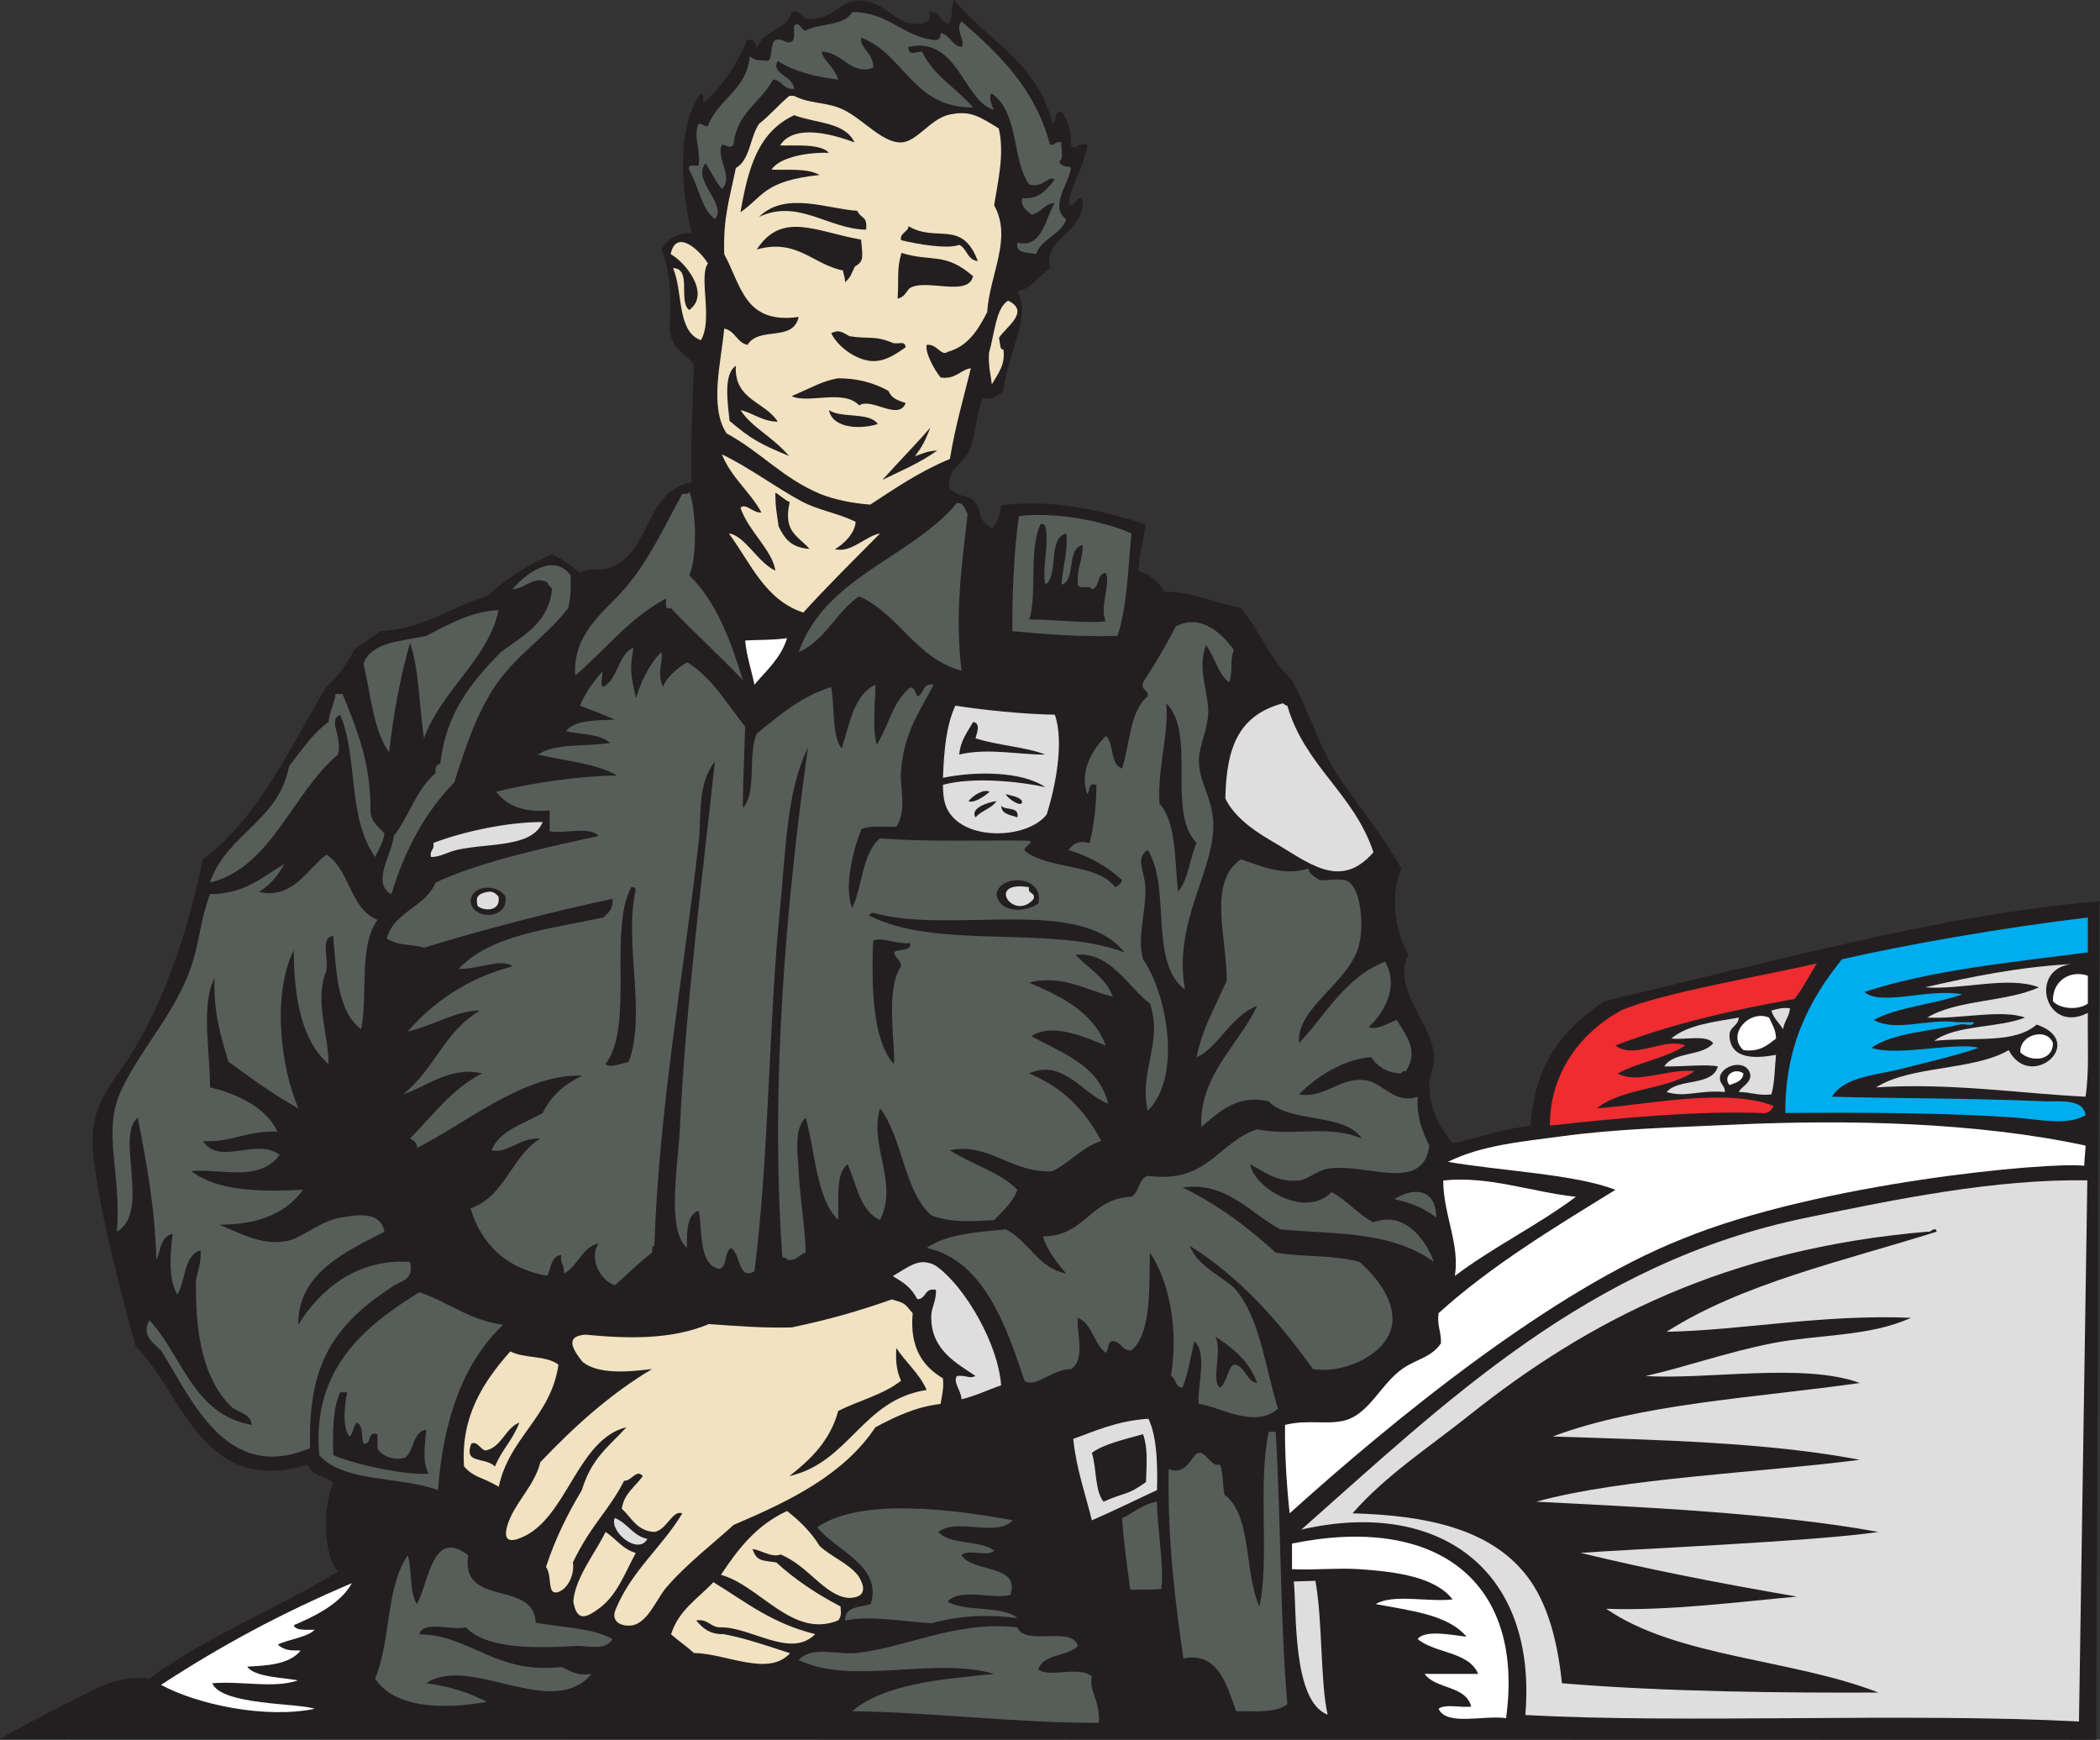 <?xml version="1.0" encoding="UTF-8" standalone="no"?>
<svg
   xmlns:dc="http://purl.org/dc/elements/1.1/"
   xmlns:cc="http://creativecommons.org/ns#"
   xmlns:rdf="http://www.w3.org/1999/02/22-rdf-syntax-ns#"
   xmlns:svg="http://www.w3.org/2000/svg"
   xmlns="http://www.w3.org/2000/svg"
   viewBox="0 0 761.6 630.84"
   height="630.84"
   width="761.6"
   xml:space="preserve"
   id="svg2"
   version="1.1"><rect x="0" y="0" width="761.6" height="630.84" fill="#333333" stroke="none"/><defs
     id="defs6" /><g
     transform="matrix(1.333,0,0,-1.333,0,630.84)"
     id="g10"><g
       transform="scale(0.1)"
       id="g12"><path
         id="path14"
         style="fill:#231f20;fill-opacity:1;fill-rule:evenodd;stroke:none"
         d="m 2527.45,4699.67 c 30.82,3.39 29.62,-25.24 50.65,-31.65 17.33,10.1 7.07,47.78 18.99,63.31 90.55,-109.94 229.25,-171.72 265.91,-335.55 14.4,4.58 1.88,36.1 25.32,31.65 16.97,-21.02 26.99,-48.99 25.33,-88.64 9.2,-18.76 24.69,8.35 44.32,0 -8.15,-61.51 -40.16,-99.14 -50.65,-158.28 11.22,-24.8 26.78,31.14 37.99,6.34 3.26,-91.71 -106.95,-97.25 -88.65,-183.61 -30.16,-20.47 -46.77,-54.52 -88.63,-63.31 39.76,-66.16 -29.95,-176.79 -37.99,-272.25 -15.35,-9.96 -27.04,-23.61 -56.98,-18.99 -19.8,-52.3 -17.72,-104.08 -37.99,-145.62 -15.98,-32.77 -64.85,-51.45 -50.64,-101.29 8.84,-6.85 19.09,-12.29 30.2,-16.89 38.87,-6.51 46.94,-25.74 53.72,-58.8 6.92,-13.74 17.69,-23.63 30.03,-31.95 14.26,15.29 22.71,36.4 25.33,63.32 149.1,20.49 292.33,-19.96 392.54,-50.65 -4.47,-44.08 -16.25,-80.83 -19,-126.63 31.23,-10.99 55.02,-29.38 69.64,-56.98 68.32,0.29 137.15,-29.68 208.93,-44.31 50.74,-61.12 80.86,-142.84 139.28,-196.28 50.47,-93.65 75.72,-189.66 132.95,-272.23 55.25,-79.69 117.05,-155.73 164.63,-240.59 -32.86,-75.81 -15.3,-174.38 18.98,-234.26 -45.16,-95.02 60.9,-178.38 69.65,-272.23 2.69,-28.92 -12.58,-53.63 -12.66,-82.3 -0.21,-64.52 26.98,-112.54 63.3,-158.29 81.29,16.86 149.4,42.54 212.6,47 9.55,172.97 91.52,265.37 199.9,339.2 213.48,51.4 447.11,109.1 667.72,159.12 220.62,50.02 446.27,92.38 679.86,113.12 L 5703.01,0 0,1.27 C 20.426,17.949 251.391,136.152 281.621,148.242 c 38.867,15.567 82.957,24.278 124.863,18.301 153.692,114.316 346.817,189.219 512.836,291.211 -41.144,47.402 -41.066,178.066 -12.664,240.605 -20.293,19.805 -60.566,19.629 -69.64,50.645 -286.254,-89.395 -340.176,193.672 -468.508,322.886 -40.672,151.25 -94.016,346.25 -113.973,512.84 -16.996,142.01 49.289,195.35 101.305,278.57 90.89,145.37 154.195,331.17 196.265,531.81 153.106,114.93 235.012,301.04 335.555,468.51 31.758,27.33 55.77,62.42 75.977,101.3 21.441,18.66 48.533,31.67 69.643,50.65 122.5,6.24 191.34,66.13 291.23,94.97 50.65,46.44 110.13,84.03 177.28,113.96 29.01,-13.2 53.54,-30.87 75.98,-50.65 24.92,15.76 54.26,5.77 75.96,12.66 120.93,38.41 95.06,208.83 227.93,234.26 -2.88,110.52 2.81,212.45 6.34,316.57 -7.03,12.35 -8.34,13.26 -18.48,22.51 -24.9,22.93 -47.35,36.42 -47.3,87.95 4.36,70.52 2.1,149.1 -22.86,206.09 15.87,26.33 38.39,46.02 82.3,44.32 -29.57,122.95 -41.2,290.89 25.33,379.87 8.58,-1.95 5.24,-15.85 6.33,-25.33 52.17,44.92 90.75,103.41 120.29,170.95 21.23,4.34 23.14,-10.62 25.33,-25.32 12.53,52.87 81.65,49.18 94.96,101.29 31,7.79 24.61,-21.83 50.65,-18.99 70.11,3.37 76.05,48.57 132.96,50.65 60.51,2.21 99.55,-61.18 145.62,-63.31 13.4,-0.62 56.75,-4.72 44.32,31.65 v 0" /><path
         id="path16"
         style="fill:#575e5a;fill-opacity:1;fill-rule:evenodd;stroke:none"
         d="m 2559.1,4642.69 c 26.59,-5.06 29.41,-33.9 56.98,-37.99 13.49,14.5 -19.64,46 0,69.65 102.86,-89.19 200.62,-183.47 240.58,-335.56 15.27,-2.59 13.77,11.57 31.66,6.34 -3.85,-15.15 7.95,-45.94 -6.33,-50.66 4.42,-20.6 28.83,-11.36 31.66,-18.99 -4.63,-42.26 -60.16,-104.55 -12.67,-139.29 -15.45,-43.64 -66.56,-51.61 -82.3,-94.96 -21.13,6.31 -56.27,-1.41 -50.65,31.66 66.6,-18.11 75.97,64.55 101.29,107.62 -29.29,-2.36 -35.88,-27.42 -63.3,-31.65 -11.95,11.27 -28.04,18.39 -25.33,44.32 49.42,-3 67.58,25.28 88.63,50.65 -16.21,13.73 -33.23,-25.58 -69.63,-12.67 -47.18,66.6 -26.78,195.13 -101.31,246.92 -10.18,-2.55 0.25,-37.15 6.34,-44.32 -83.57,22 -97.38,202.27 -234.26,170.94 3.89,-25.94 17.4,-12.67 37.99,-12.66 31.17,-65.91 94.55,-99.6 139.28,-151.95 -165.25,-0.64 -185.64,143.58 -303.89,189.93 -9.1,-24.16 34.94,-43.49 31.65,-82.3 -63.59,-19.7 -79.53,41.49 -139.28,44.32 -2.15,-17.1 37.4,-46.87 44.31,-75.97 -64.15,7.6 -120.91,22.59 -164.6,50.64 -20.44,-35.39 43.72,-40.54 44.31,-75.96 -30.04,-2.62 -30.96,23.9 -56.98,25.32 -32.93,-62.04 -99.62,-90.32 -107.63,-177.28 -12.06,-11.86 -15.9,-0.69 -31.65,0 -17.11,-34.03 33.19,-89.77 0,-120.29 -17.4,20.58 -29.18,46.79 -44.32,69.64 -39.51,-45.12 60.51,-110.43 25.32,-151.95 -37.74,29.8 -44.32,90.76 -69.64,132.96 -6.38,19.05 14.11,11.22 25.32,12.66 6.74,44.88 -15.6,79.53 0,113.97 11.36,0.8 13.36,-7.75 25.33,-6.33 27.27,74.03 105.62,96.97 113.97,189.93 18.71,-13.75 18.59,-9.61 50.64,-12.67 11.87,13.46 4.04,46.61 19,56.99 19.34,4.58 23.07,-6.47 37.98,-6.33 18.11,0.89 11.57,26.4 12.66,44.31 14.71,15.3 16.95,-9.89 31.66,-12.65 37.94,21.15 106.06,12.12 126.62,50.64 98.81,-0.37 134.28,-64.1 221.6,-75.97 13.81,-1.15 20.14,5.18 18.99,18.99 v 0" /><path
         id="path18"
         style="fill:#f1e2c1;fill-opacity:1;fill-rule:evenodd;stroke:none"
         d="m 1925.98,4015.91 c -25.94,-36.83 14.52,-151.63 -18.99,-208.94 -66.7,24.06 -48.11,133.4 -75.98,196.27 52.6,-0.17 13.2,-92.31 44.32,-113.96 58.65,43.71 -9.83,129.28 -50.65,151.95 15.26,72.69 82.26,6.73 101.3,-25.32 v 0" /><path
         id="path20"
         style="fill:#f1e2c1;fill-opacity:1;fill-rule:evenodd;stroke:none"
         d="m 2742.71,3914.61 c 62.62,-29.76 -8.37,-73.24 -24.88,-101.31 4.77,-20.92 1.92,-31.84 12.21,-31.66 5.44,-41.19 -13.33,-62.99 -31.66,-94.96 -2.64,26.31 -9.78,47.4 -7.78,85.77 15.85,54.04 18.8,122.3 52.11,142.16 v 0" /><path
         id="path22"
         style="fill:#f1e2c1;fill-opacity:1;fill-rule:evenodd;stroke:none"
         d="m 1963.97,3496.74 c 73.55,-35.46 143.7,-88.11 214.25,-126.57 48.27,-26.31 99.84,-32.46 149.73,-57.16 -1.82,-31.95 -34.7,-62.41 -56.49,-74.38 44.58,-11.31 84.6,36.85 123.03,42.85 -70.32,-71.08 -141.69,-141.1 -208.93,-215.26 -104.85,34.43 -143.33,135.24 -202.6,215.26 44.62,-6.09 77.58,-78.55 126.63,-101.3 -7.97,55.4 -73.57,107.91 -94.98,170.95 13.13,14.75 35.11,-15.19 56.99,-12.67 -31.38,57.26 -82.32,94.96 -107.63,158.28 z m 154.41,-196.47 c 17.64,-35.13 34.97,-57.44 84.32,-60.85 -34.66,37.6 -72.31,47.43 -54.12,127.68 -9.76,1.8 -37.23,27.3 -39.23,24.44 0.7,-42.9 2.47,-42.51 9.03,-91.27 v 0" /><path
         id="path24"
         style="fill:#575e5a;fill-opacity:1;fill-rule:evenodd;stroke:none"
         d="m 1875.33,3395.45 c 19.16,-49.69 22.06,-178.75 0,-227.93 72.69,-70.82 111.93,-175.08 145.62,-284.91 -63.68,67.16 -132.61,129.09 -196.27,196.28 -19.04,-6.39 -11.22,14.1 -12.66,25.32 -99.75,-52.21 -164.52,-139.38 -246.92,-208.93 -7.71,113.45 77.82,171.22 132.95,234.26 65.78,75.19 108.07,168.17 158.29,259.57 8.98,-0.54 17.92,-1.04 18.99,6.34 v 0" /><path
         id="path26"
         style="fill:#575e5a;fill-opacity:1;fill-rule:evenodd;stroke:none"
         d="m 2616.08,2907.93 c -125.72,34.68 -168.3,152.49 -278.57,202.61 -63.15,-42.37 -91.3,-119.75 -164.62,-151.95 72.68,205.9 302.84,254.32 430.52,405.2 19.88,2.99 21.71,-19.53 29.18,-28.94 -15.7,-136.63 -35.29,-275.01 -16.51,-426.92 v 0" /><path
         id="path28"
         style="fill:#575e5a;fill-opacity:1;fill-rule:evenodd;stroke:none"
         d="m 3078.26,3281.48 c -9.26,-96.26 -11.58,-199.45 -38.01,-278.57 -98.43,-3.48 -198.78,4.69 -285.78,12.66 -1.18,90.9 4.18,221.64 17.64,312.94 95.68,12.64 232.97,-13.47 306.15,-47.03 z m -278.57,-234.25 c 66.6,0.54 153.96,-11.05 208.92,-4.97 -18.65,37.46 13.87,98.93 0,131.59 -26.09,-1.33 -15.47,-39.4 -37.98,-44.31 -4.4,12.48 -35.34,-1.57 -37.99,12.66 -4.55,44.66 14.24,65.96 12.67,107.63 -45.19,-9.69 -16.15,-93.61 -56.99,-107.63 1.8,48.85 17.95,83.35 12.66,139.28 -52.09,-13.33 -18.62,-112.24 -56.98,-139.28 -9.52,42.59 11.54,116.09 0,158.27 -1.39,4.94 -5.29,7.37 -12.66,6.34 -33.63,-68.24 -8.61,-197.56 -31.65,-259.58 v 0" /><path
         id="path30"
         style="fill:#575e5a;fill-opacity:1;fill-rule:evenodd;stroke:none"
         d="m 1552.44,3167.52 c 1.43,-33.09 -0.11,-63.2 -6.33,-88.63 -62.77,-82.65 -149.73,-130.8 -208.93,-227.93 -44.04,-72.25 -68.51,-143.74 -101.3,-246.92 -78.43,-79.85 -134.36,-182.2 -170.94,-303.88 -56.03,29.98 2.37,110.13 6.33,158.27 41.84,53.12 61.64,128.28 113.96,170.94 -1.76,14.43 1.52,23.8 12.66,25.32 15.51,140.66 87.48,224.86 164.61,303.9 58.69,44.71 129.88,76.95 139.29,170.95 -2.24,8.31 -11.15,9.95 -12.66,18.98 -37.37,18.53 -59.16,-16.65 -94.97,-18.98 33.65,40.35 111.25,101.61 158.28,37.98 v 0" /><path
         id="path32"
         style="fill:#575e5a;fill-opacity:1;fill-rule:evenodd;stroke:none"
         d="m 1356.17,3072.55 c -26.74,-131.67 -154.76,-216.57 -202.6,-348.22 -13.22,85.96 -12.77,185.61 -37.98,259.59 -26.38,-91.81 -44.95,-191.42 -56.98,-297.57 -43.34,60.07 -49.59,157.24 -69.645,240.59 21.545,60.75 103.985,60.62 170.945,75.97 58.2,30.6 128,68.39 196.26,69.64 v 0" /><path
         id="path34"
         style="fill:#575e5a;fill-opacity:1;fill-rule:evenodd;stroke:none"
         d="m 3356.82,2964.92 c -12.15,-33.53 -1,-52.83 -12.66,-88.63 -30.88,23.97 -39.47,70.27 -63.3,101.3 -23.67,-63.48 5.55,-123.52 6.33,-177.28 0.7,-49.21 -23.69,-90.58 -25.33,-132.95 -2.07,-53.71 31.68,-98.47 37.98,-158.28 14.28,-135.04 -110.39,-276.64 -75.95,-468.51 -99.01,75.17 -36.53,277.3 -101.31,379.86 -35.39,-22.21 -7.93,-60.01 -6.33,-101.29 2.5,-65.08 -23.5,-135.6 -6.35,-196.27 64.77,-92.13 107.01,-320.23 12.68,-411.52 -24.16,110.54 41.93,181.7 6.33,291.23 -61.82,46.05 -106.98,141.7 -202.6,132.95 34.24,-37.5 81.97,-61.53 101.29,-113.95 -68.71,16.1 -140.37,61.68 -227.91,37.97 88.88,-37.71 173.59,-79.63 208.92,-170.94 -55.09,21.64 -144.39,63.64 -202.59,25.34 84.12,-46.72 183.43,-78.25 208.92,-183.62 -67.69,24.88 -122.87,123.67 -215.25,82.33 89.9,-36.72 152.87,-100.39 196.27,-183.62 -53.93,-17.83 -84.61,-58.9 -132.96,-82.3 -113.82,-5.92 -169.77,78.9 -278.57,56.99 58.25,-38.85 135.69,-58.48 183.6,-107.64 -13.14,-35.41 -39.62,-57.46 -63.31,-82.32 -67.82,-4.06 -116.83,-6.82 -170.95,12.68 -75.53,67.96 -77.17,209.84 -139.28,291.23 -31.22,-98.93 50.51,-201.72 0,-303.91 -55.4,24.82 -63.12,97.28 -88.64,151.95 -33.05,-26.03 -23.66,-94.51 -25.33,-151.95 -61,61.41 -61.32,183.5 -88.63,278.59 -32.98,-31.46 -21.21,-96.75 -19,-145.62 3.33,-73.28 18.08,-155.92 19,-221.58 -19.03,-4.2 -22.1,-24.34 -50.66,-19.01 -0.17,6.15 -7.74,4.92 -12.66,6.33 -33.98,473.83 11.52,971.41 69.65,1386.53 -58.93,-119.78 -60.07,-279.67 -75.97,-436.84 -30.45,-300.88 -29.95,-678.26 -69.65,-987.68 -44.66,-25.76 -38.15,49.03 -63.31,63.32 -19.48,-10.08 -9.53,-49.57 -31.66,-56.99 -60.25,10.14 -45.91,118.97 -56.98,158.28 -32.95,-11.37 -31.78,-56.85 -31.65,-101.29 -56.68,50.8 -23.8,226.04 -19,329.22 15.23,327.29 62.81,694.92 94.97,993.99 -48.64,-62.5 -35.67,-144.85 -44.32,-221.59 -38.56,-342.22 -107.67,-716.25 -120.29,-1095.29 -7.41,-1.01 -5.34,-11.54 -6.33,-18.98 -36.23,-27.09 -67.13,-59.52 -101.3,-88.66 -39.95,12.91 -71.01,73.03 -44.32,113.97 -47.39,-11.7 -55.16,-63.03 -94.97,-82.31 4.49,23.48 -10.81,27.17 -6.33,50.65 -28.48,-3.17 -27.65,-35.65 -37.98,-56.97 -110.56,20.29 -178.3,83.37 -208.93,183.61 94.33,32.28 110.91,142.3 189.93,189.92 -55.77,4.18 -90.88,-42.91 -132.95,-31.64 24.31,55.88 88.76,71.62 139.28,101.29 22.95,46.7 60.1,79.18 107.63,101.29 -155.77,7.17 -314.93,-128.79 -449.51,-196.27 1.07,15.86 -9.72,19.82 -18.99,25.33 61.77,62.74 113.73,135.29 196.27,177.29 -86.29,20.82 -149.93,-35.78 -215.26,-57 86.63,68.62 109.34,167.84 208.92,227.93 -60.87,1.74 -130.52,-42.5 -196.27,-56.99 71.86,82.21 163.11,145.02 284.91,177.29 -27.28,23.79 -97.46,-9.79 -145.62,-6.35 85.33,91.97 246.84,107.71 392.53,139.3 13.82,11.5 27.63,23.02 25.32,50.64 -156.84,-33.09 -351.66,-83.07 -512.82,-132.95 -41.83,12.5 -67.69,3.15 -101.3,25.33 20.71,74.26 105.27,84.67 132.96,151.94 126.97,59.25 307.68,96.85 443.18,126.63 -21.48,27.06 -91.07,6 -132.95,12.66 0,18.99 0,37.99 0,56.98 -72.15,-6.73 -117.05,13.81 -145.62,50.64 97.28,24.76 228.96,43.01 329.22,44.33 -57.36,33.38 -141.94,39.55 -215.26,56.98 44.83,31.14 130.78,21.16 196.27,31.65 -26.19,24.46 -78.57,22.74 -120.3,31.66 23.59,31.28 80.36,29.38 132.96,31.66 -30.57,13.74 -62.65,25.98 -94.96,37.98 15.14,34.11 32.7,60.96 61.11,93.03 0.75,-18.23 -7.59,-33.18 2.19,-42.38 41.31,22.02 39.2,87.43 82.31,107.63 -8.73,-57.16 -10,-67.17 7.38,-137.91 9.51,36.93 35.83,94.23 68.6,125.25 5.64,-27.38 -13.6,-54.85 4.63,-94.45 7.46,23.57 40.4,53.9 66.12,66.65 69.66,-44.31 106.52,-111.49 157.17,-174.81 -1.82,-67.7 -5.76,-138.12 -6.33,-221.58 39.32,40.88 12.6,147.79 37.99,202.59 60.67,49.07 118.99,100.5 202.59,126.63 9.65,-61.23 2.06,-135.24 28.55,-167.23 21.53,66.91 32.71,146.07 91.74,173.56 0,-44.31 -9.55,-119.2 3.82,-163.52 34.59,58.53 40.82,109.37 84.82,150.86 14.38,14.97 18.94,-7.9 25.33,-18.99 19.26,6.07 12.82,37.83 44.32,31.65 -32.78,-64.64 -81.19,-128.02 -88.65,-234.25 -3.58,-51.16 16.78,-104.7 -12.65,-151.95 -32.7,-1.07 -71.45,3.93 -94.97,-6.33 -21.91,-54.62 -48.75,-155.53 -25.33,-215.25 28.38,60.25 27.12,150.15 75.98,189.92 122.99,-10.28 281.74,-4.69 398.86,-6.32 33.79,-2.23 -23.31,-18.97 0,-31.66 65.27,-46.59 192.76,-30.92 240.6,-94.97 9.1,3.56 15.43,9.88 18.98,19 -38.91,37.07 -87.75,64.19 -145.61,82.29 14.09,19.34 30.86,26.23 56.98,19 12.56,46.52 17.79,100.39 18.98,158.28 -24.94,8.08 -16.44,-17.33 -25.31,-25.33 -22.79,67.19 18.53,124.92 50.64,158.28 23.66,-20.66 10.45,-78.19 44.32,-88.63 21.62,67.01 20.55,156.74 69.65,196.27 3.06,19.94 -19.44,14.34 -12.68,37.99 31.47,48.75 61.86,98.53 88.64,151.94 69.94,37.27 127.63,-21.85 158.28,-63.31 z m -202.58,-417.85 c 46.21,-50.87 41.4,-152.75 50.64,-240.59 28.58,32.64 31.51,90.9 50.65,132.95 -82.27,85.78 0.56,298.06 -82.31,379.88 6.74,-82.22 -23.45,-172.26 -18.98,-272.24 z m -443.19,-246.91 c 7.35,-51.47 79.04,-50.9 113.97,-25.34 17.23,76.41 -104.48,82.37 -113.97,25.34 z M 1280.2,2281.15 c 4.34,-52.24 104.24,-51.13 94.96,12.68 -18.89,32.99 -91.23,35.1 -94.96,-12.68 z m 367.21,-443.18 c 10.1,-11.74 47.79,2.5 63.31,6.33 48.74,134.76 -14.1,322.48 18.99,468.51 -1.39,4.94 -5.3,7.37 -12.66,6.33 -62.66,-120.94 9.32,-376.52 -69.64,-481.17 z m 728.08,411.52 c -6.35,0.02 -7.53,-5.11 -12.65,-6.33 183.67,-96.27 496.98,-25.43 696.42,-101.28 -122.35,155.48 -470.86,47.63 -683.77,107.61 z m 0,-75.97 c -3.95,-109.48 -4.63,-270.53 56.98,-335.55 2.4,66.48 -23.27,205.41 18.99,265.92 -0.09,18.88 -16.46,21.52 -18.99,37.99 11.26,11.97 46.4,0.03 44.32,25.33 -37.7,-4.14 -76.52,17.89 -101.3,6.31 v 0" /><path
         id="path36"
         style="fill:#ffffff;fill-opacity:1;fill-rule:evenodd;stroke:none"
         d="m 2141.23,2996.58 c -16.79,-54.96 -56.09,-87.4 -88.63,-126.63 -8.21,40.33 -21.02,76.06 -25.32,120.3 35.13,2.35 69.53,0.26 113.95,6.33 v 0" /><path
         id="path38"
         style="fill:#575e5a;fill-opacity:1;fill-rule:evenodd;stroke:none"
         d="m 912.988,2844.63 c 6.332,0 12.66,0 18.992,0 38.329,-94.63 78.17,-187.74 75.97,-322.89 3.86,-27.8 24.16,-39.17 37.99,-56.98 -4.22,-25.33 -15.71,-43.39 -25.33,-63.32 -76.133,106.36 -46.415,274.7 -94.962,386.21 -35.632,-12.82 7.536,-59.37 -6.328,-107.63 -123.933,-104.06 -181.394,-308.13 -348.222,-348.22 44.988,132.3 187.648,166.91 215.265,316.56 33.696,42.28 63.383,88.57 107.625,120.3 2.571,29.09 15.078,48.23 19,75.97 v 0" /><path
         id="path40"
         style="fill:#dedede;fill-opacity:1;fill-rule:evenodd;stroke:none"
         d="m 3736.7,2414.11 c -91.62,-104.99 -176.09,-27.59 -278.57,31.66 -62.29,35.99 -104.34,73.04 -124.36,114.71 2.62,145.12 39.92,227.2 156.02,258.83 5.11,-1.2 6.3,-6.36 12.65,-6.34 47.13,-163.92 182.19,-239.89 234.26,-398.86 v 0" /><path
         id="path42"
         style="fill:#dedede;fill-opacity:1;fill-rule:evenodd;stroke:none"
         d="m 2869.83,2788.4 c 26.07,-74.51 1.54,-196.7 -22.03,-271.22 -51.2,-66.3 -219.44,-73.89 -267.94,9.4 -11.19,19.22 -14.04,39.83 -14.43,71.13 87.25,23.36 215.61,7.47 278.57,-6.33 -63.7,43.18 -188.22,43.97 -278.57,25.33 3.22,76.97 8.67,141.09 33.69,196.26 78.79,-11.96 181.52,-23 270.71,-24.57 z m -260.08,-108.38 c 78.34,18.83 166.79,-1.23 234.25,0 -56.42,21.66 -131.48,24.69 -189.93,44.31 3.36,13.82 15.32,40.96 -6.34,44.33 -15.43,-26.77 -34.57,-49.85 -37.98,-88.64 z m 25.32,-126.63 c 13.27,-7.06 43.58,12.59 56.98,25.32 -15.29,9.1 -45.59,-10.54 -56.98,-25.32 z m 145.62,0 c -8.42,12.68 -28.11,14.11 -44.31,18.99 4.13,-12.14 47.44,-40.36 44.31,-18.99 z m -126.62,-44.31 c 15.36,18.4 43.81,23.72 56.98,44.31 -26.21,-3.52 -72.3,-20.3 -56.98,-44.31 z m 113.96,0 c 5.64,30.96 -32.59,18.05 -44.32,31.65 1.5,-23.82 25.96,-24.68 44.32,-31.65 v 0" /><path
         id="path44"
         style="fill:#dedede;fill-opacity:1;fill-rule:evenodd;stroke:none"
         d="m 1476.46,2496.42 c -28.61,-70.91 -149.47,-56.24 -234.25,-75.99 -24.75,-5.75 -45.85,-19.77 -69.65,-18.99 -4.59,19.37 10.92,18.63 6.33,37.99 82.56,31.64 203.94,57.45 297.57,56.99 v 0" /><path
         id="path46"
         style="fill:#575e5a;fill-opacity:1;fill-rule:evenodd;stroke:none"
         d="m 1026.95,2230.51 c -51.907,-73.4 -25.56,-202.35 -44.321,-297.56 -63.066,46.66 -68.051,151.43 -75.973,253.24 -36.261,-1.74 -11.883,-64.1 -18.996,-94.96 -32.633,-80.02 5.559,-167.95 6.328,-253.26 -72.218,62.85 -94.125,176.01 -94.961,310.23 -59.785,-123.98 -35.027,-319.33 12.661,-430.52 -68.204,37.32 -128.797,82.24 -189.934,126.62 -20.656,68 -41.695,135.58 -37.992,227.93 -38.992,-74.42 -10.438,-213.3 -12.664,-297.56 64.847,-14.59 152.613,-51.74 183.613,-120.29 -83.559,2.81 -132.606,-31.43 -202.606,-25.34 45.004,-69.65 145.293,10.39 208.934,-37.99 -57.726,-76.36 -161.234,-35.52 -240.586,-44.31 73.215,-55.72 190.438,-56.13 303.899,-50.65 -44.809,-62.83 -120.227,-95.04 -227.922,-94.98 62.066,-25.25 115.586,-56.72 183.605,-44.31 40.938,7.46 92.02,54.92 145.613,63.32 33.086,5.17 109.062,23.75 120.292,-38.01 -104.627,-53.98 -236.897,-112.95 -234.252,-253.22 58.238,95.93 160.562,181.13 303.902,170.93 11.09,-49.08 -22.93,-50.8 -46.15,-65.58 -166.155,-109.57 -230.963,-213.65 -226.096,-440.92 -229.059,-96.855 -322.27,135 -405.196,265.92 -19.043,19.08 -54.878,40.25 -31.664,82.3 90.25,-97.58 118.719,-256.95 278.579,-284.919 -3.735,32.891 -38.833,32.461 -56.977,50.664 -74.242,74.434 -96.684,191.445 -94.977,341.875 4.786,26.88 14.786,48.54 12.668,82.3 -47.226,-13.96 -39.82,-82.57 -63.312,-120.29 -24.274,38.67 -19.988,111.74 -12.66,164.63 -33.028,-4.96 -31.867,-44.12 -44.325,-69.65 -3.894,137.89 -25.261,256.51 -50.644,386.21 -62.141,-50.58 36.613,-256.89 -56.981,-310.25 13.977,162.13 -41.796,270.59 12.665,386.21 52.804,112.13 146.273,207.79 189.933,335.57 21.953,64.24 23.668,122.2 50.645,196.27 94.547,0.41 143.019,46.91 202.601,82.29 -17.156,-31.38 -39.004,-58.07 -69.64,-75.97 91.312,-21.62 132.406,61.72 183.601,101.29 65.117,-40.39 63.563,-147.48 139.29,-177.26 v 0" /><path
         id="path48"
         style="fill:#575e5a;fill-opacity:1;fill-rule:evenodd;stroke:none"
         d="m 3534.1,1894.96 c 74.16,77.77 124.75,179.12 234.26,221.58 38.87,-67.69 -2.62,-139.41 -44.32,-177.28 20.43,-10.86 54.24,10.95 75.98,19 24.88,-43.34 61.25,-80.56 25.31,-139.28 -7.34,1.02 -11.27,-1.4 -12.65,-6.32 -40.82,1.38 -65.16,19.23 -82.31,44.29 -72.4,-5.02 -148.12,-51.87 -196.27,-101.29 72.36,-12.46 110.65,49.48 183.61,37.99 44.52,-7.01 76.8,-65.86 139.28,-44.31 -3.18,-58.07 13.79,-95.96 31.66,-132.95 -16.27,-133.01 -178.53,-43.71 -278.57,-63.32 -26.9,-5.28 -52.81,-29.32 -75.98,-31.66 -61.09,-6.2 -100.29,27.61 -132.95,44.31 9.83,-63.59 149.57,-150.02 221.58,-75.97 42.74,-22.7 71.02,-59.83 113.97,-82.31 80.76,32.01 141.17,-42.62 164.61,-107.62 -116.39,85.28 -271.64,74.81 -417.85,88.64 -80.26,42.36 -147.07,131.23 -265.92,113.96 96.35,-47.19 178.48,-108.53 253.26,-177.26 70.2,-12.76 153.46,-4.73 227.91,-25.34 46.17,-40.13 98.52,-106.28 88.65,-170.93 -11.91,-77.91 -127.01,-134.515 -215.27,-120.3 -93.24,130.47 -198.11,249.3 -335.55,335.55 22.48,-55.59 78.64,-77.52 120.28,-113.96 71.52,-78.32 84.08,-215.59 120.29,-329.223 -64.14,-56.543 -161.35,6.602 -215.25,12.656 -6.45,42.149 25.35,137.597 -12.66,170.937 -9.36,-43.42 -17.07,-88.437 -31.66,-126.601 -21.15,-0.058 -16.78,25.41 -31.66,31.641 21.17,129.86 -5.51,258.11 -56.97,335.57 -4.2,-66.62 8.57,-217.13 -50.65,-265.92 -26.62,-1.31 -26.6,24.06 -50.66,25.31 -16.23,-0.64 -10.16,-23.59 -18.99,-31.66 -33.28,23.71 -35.7,78.28 -75.97,94.98 -5.75,-35.64 23.22,-112.5 -18.99,-139.28 -50.58,0.08 -100.78,-55.309 -126.76,-30.641 -45.98,137.771 -108.3,327.381 -265.78,359.861 51.49,37.15 134.17,43.11 215.27,50.65 63.26,-31.7 85.98,-103.95 164.6,-120.3 -13.83,15.82 -52.84,61.04 -63.3,101.29 115.86,0.24 128.1,104.03 240.58,107.64 21.72,12.05 18.42,49.1 44.32,56.99 163.65,-22.26 191.05,91.74 297.56,126.6 94.51,-20.41 194.12,14.03 284.9,-25.31 -46.76,71.43 -195.43,40.92 -253.24,101.31 -88.36,20.33 -135.94,-30.9 -183.62,-69.65 -5.33,140.41 102.09,222.91 151.96,329.22 -70.94,-26.15 -109.79,-118.11 -164.61,-139.3 16.27,80.84 53.14,141.02 82.3,208.95 -1.4,124.35 -51.76,265.66 37.99,329.21 50.72,-16.33 115.14,-47.22 183.61,-25.32 4.2,-16.9 19.03,-23.19 31.66,-31.65 36.1,-0.15 38.25,4.87 69.63,0 42.31,-13.75 49.49,-118.39 37.99,-170.93 -23.63,-108.05 -171.7,-171.96 -164.61,-272.25 z M 3318.83,957.949 c 20.06,13.692 18.69,48.851 37.99,63.301 33.1,-4.9 31.29,-44.707 63.32,-50.645 -20.84,59.355 -65.55,94.845 -113.97,126.625 21.06,-37.7 -12.5,-120.257 12.66,-139.281 v 0" /><path
         id="path50"
         style="fill:#dedede;fill-opacity:1;fill-rule:evenodd;stroke:none"
         d="m 2812.35,2287.48 c -53.85,-64.06 -132.87,51.43 -12.66,31.66 -4.71,-19.49 17.38,-12.17 12.66,-31.66 v 0" /><path
         id="path52"
         style="fill:#dedede;fill-opacity:1;fill-rule:evenodd;stroke:none"
         d="m 1318.18,2304.77 c 11.27,2.07 22.93,7.11 37.99,-10.94 3.9,-21.17 -6.57,-31.15 -19.9,-34.01 -13.34,-2.87 -29.54,1.37 -37.08,8.68 -5.51,24.49 0.96,30.19 18.99,36.27 v 0" /><path
         id="path54"
         style="fill:#00adef;fill-opacity:1;fill-rule:evenodd;stroke:none"
         d="m 5680.37,2236.84 c 0,-31.66 0,-63.32 0,-94.96 -211.03,-27.43 -428.49,-48.46 -607.79,-107.64 45.82,-39.92 172.3,10.99 265.92,-6.35 -75.51,-27.87 -173.3,-33.51 -240.59,-69.63 58.01,-34.04 150.53,5.1 227.91,-6.33 14.79,0 29.55,0 44.34,0 -0.78,-13.98 -26.86,-2.69 -37.99,-6.32 -82.58,-18.73 -180.72,-21.9 -240.59,-63.32 69.61,-24.22 228.34,16.54 291.23,0 -62.01,-21.61 -136.58,-38.31 -208.92,-56.98 -67.29,-17.38 -155.12,-20.37 -189.94,-75.97 165.44,-4.87 375.41,-3.58 582.48,-12.66 32.61,-1.45 103.2,8.98 107.61,-38.01 -52.97,-29.1 -124.88,-11.05 -189.94,-6.31 -176.23,12.82 -410.37,14.75 -626.78,12.66 -1.38,185.55 69.05,312.93 154.16,418.11 170.81,39.14 434.5,85.83 668.89,113.71 v 0" /><path
         id="path56"
         style="fill:#ef2c30;fill-opacity:1;fill-rule:evenodd;stroke:none"
         d="m 4395.16,1888.61 c 50.76,-39.55 134.7,23.32 189.92,0 -52.15,-34.37 -127.35,-45.7 -183.62,-75.95 53.46,-30.37 136.72,13.79 208.95,6.32 -71.45,-50.97 -199.02,-45.78 -265.9,-101.3 124.71,7.98 354.75,57.67 481.15,6.32 -5.89,-10.86 -11.15,-16.66 -23.37,-19.51 -179.13,7.81 -406.27,-13.73 -585.43,-33.9 -0.9,148.71 90.78,257.98 194.1,313.69 109.37,47.56 405.06,97.75 531.97,127.58 -19.28,-31.37 -38.18,-68.07 -60.27,-96.63 -173.89,-30.84 -340,-69.41 -487.5,-126.62 v 0" /><path
         id="path58"
         style="fill:#dedede;fill-opacity:1;fill-rule:evenodd;stroke:none"
         d="m 5636.05,2110.21 c -118.28,-13.65 -72.42,-192.5 44.32,-132.96 -1.29,-76.78 4.28,-160.43 -6.33,-227.91 -176.09,8.45 -366.68,38.34 -569.8,25.33 93.85,60.21 263.44,44.69 360.88,101.29 59.2,-113.42 215.47,21.95 75.97,69.65 -61.03,-53.25 -168.45,-33.13 -278.57,-44.32 59.39,44.02 172.64,34.18 246.91,63.3 -62.54,23.18 -179.96,-4.75 -265.91,0 79.8,48.95 215.54,41.93 303.9,82.3 -85.02,31.86 -207.22,-7.73 -310.21,0 125.5,28.54 252.93,55.2 398.84,63.32 v 0" /><path
         id="path60"
         style="fill:#ffffff;fill-opacity:1;fill-rule:evenodd;stroke:none"
         d="m 5680.37,2078.55 c 0,-25.31 0,-50.66 0,-75.97 -25.45,-18.4 -75.58,-15.08 -94.96,6.33 -1.89,54.96 45.63,86.07 94.96,69.64 v 0" /><path
         id="path62"
         style="fill:#dedede;fill-opacity:1;fill-rule:evenodd;stroke:none"
         d="m 4869.98,1989.92 c -2.05,-23.26 -15.62,-35.04 -18.98,-56.97 -10.06,17.36 -25.65,29.22 -31.66,50.64 15.17,3.83 28.88,9.11 50.64,6.33 v 0" /><path
         id="path64"
         style="fill:#ffffff;fill-opacity:1;fill-rule:evenodd;stroke:none"
         d="m 4813.01,1964.59 c 7.83,-17.5 18.47,-32.17 19,-56.97 -22.65,-17.46 -43.05,-37.17 -88.65,-31.66 -46.29,40.93 14.39,111.52 69.65,88.63 v 0" /><path
         id="path66"
         style="fill:#dedede;fill-opacity:1;fill-rule:evenodd;stroke:none"
         d="m 4730.7,1964.59 c -1.27,-24.06 -26.64,-24.02 -25.33,-50.64 3.52,-61.61 66.17,-62.02 126.64,-50.65 -3.94,-36.17 -3.4,-76.82 -12.67,-107.64 -36.2,-4.55 -56.57,6.76 -88.64,6.35 8.46,16.86 29.44,21.21 31.66,44.3 -5.43,45.62 -71.93,32.69 -82.32,0 -4.16,-23.17 13.71,-24.28 12.67,-44.3 -69.8,6.53 -106.26,-16.01 -158.28,0 31.53,38.11 124.42,14.87 139.3,69.63 -33.87,6.78 -87.81,-0.57 -145.62,0 24.53,40.88 103.86,26.97 132.94,63.32 -18.24,23.97 -76.34,8.05 -113.96,12.66 43.34,36.85 115.21,45.17 183.61,56.97 v 0" /><path
         id="path68"
         style="fill:#ffffff;fill-opacity:1;fill-rule:evenodd;stroke:none"
         d="m 5496.78,1869.63 c -3.85,48.5 72.89,69.41 88.63,25.33 -0.23,-50.27 -61.11,-51.54 -88.63,-25.33 v 0" /><path
         id="path70"
         style="fill:#ffffff;fill-opacity:1;fill-rule:evenodd;stroke:none"
         d="m 4743.36,1812.66 c -1.95,-21.25 -21.17,-25.28 -37.99,-31.66 -20,24.7 13.87,49.1 37.99,31.66 v 0" /><path
         id="path72"
         style="fill:#ffffff;fill-opacity:1;fill-rule:evenodd;stroke:none"
         d="m 5674.04,1616.39 c 0,-14.79 -3.53,-40.18 -3.53,-54.96 -95.45,11.68 -722.17,-46.76 -1091.76,-198.29 -353.57,-138.92 -786.62,-491.05 -1069.98,-747.105 -8.34,76.074 -13.22,155.606 -12.66,240.586 64.14,15.586 116.35,-1.035 164.61,12.676 61.43,17.441 92.68,90.078 145.63,132.953 41.81,33.88 84.53,33.75 113.96,75.97 1.49,31.04 -11.15,47.95 -6.35,82.31 142.9,129.35 312.78,231.72 481.2,335.56 -111.64,42.82 -306.47,50.49 -455.86,75.98 92.79,45.98 202.65,55.02 310.23,69.63 148.89,20.25 295.35,23.61 468.5,31.66 305.52,14.22 659.08,6.95 956.01,-56.97 v 0" /><path
         id="path74"
         style="fill:#dedede;fill-opacity:1;fill-rule:evenodd;stroke:none"
         d="M 5679,1521.8 5656.23,49.824 C 5184.53,74.336 4582.87,43.613 4149.9,67.441 4183.48,463.984 3913.38,657.656 3540.43,571.738 c 391.84,345.84 780.16,726.372 1373.87,848.382 247.36,50.8 512.13,105.62 764.7,101.68 z m -416.48,-133.34 c -8.09,-0.35 -8.77,-8.11 -19,-6.35 -544.83,-46.41 -922.41,-240.92 -1247.25,-500.157 -107.01,-85.39 -225.33,-161.777 -316.54,-265.918 198.73,-5.41 374.84,-40.957 474.82,-170.937 57.03,-74.102 83.54,-179.317 94.98,-291.231 278.99,-23.594 615.16,-26.445 861.06,-25.332 -232.04,90.879 -549.87,95.938 -740.77,227.93 169.98,-6.543 370.9,19.98 519.16,33.027 -225.21,38.809 -404.14,74.297 -588.8,118.926 139.7,10.469 638.92,31.191 810.41,56.973 -285.24,52.461 -656.9,68.066 -930.71,82.304 233.36,64.59 608.36,78.868 880.04,113.965 -251.91,47.754 -545.41,53.945 -835.72,63.32 237.81,89.317 549.14,105.079 835.72,145.625 -153.14,56.075 -415.99,8.204 -582.46,18.985 106.08,23.81 222.23,65.04 341.88,88.63 128.94,25.43 264.66,17.42 379.88,69.65 -240.29,10.26 -459.75,-34.1 -664.79,-37.99 204.4,131.17 479.16,191.96 734.44,272.23 -0.37,3.87 -0.96,7.5 -6.35,6.35 v 0" /><path
         id="path76"
         style="fill:#ffffff;fill-opacity:1;fill-rule:evenodd;stroke:none"
         d="m 4287.52,1477.09 c -103.75,-77.73 -225.96,-137.03 -329.22,-215.25 13.71,87.81 -31.33,165.35 -31.66,259.57 123.4,13.41 242.32,-31.86 360.88,-44.32 v 0" /><path
         id="path78"
         style="fill:#575e5a;fill-opacity:1;fill-rule:evenodd;stroke:none"
         d="m 3907.64,1420.12 c -29.94,24.9 -68.89,40.84 -113.97,50.64 57.4,35.47 113.75,25.53 113.97,-50.64 v 0" /><path
         id="path80"
         style="fill:#dedede;fill-opacity:1;fill-rule:evenodd;stroke:none"
         d="m 2723.71,964.258 c -36.15,-12.383 -68.62,-28.457 -107.63,-37.988 -0.94,23.496 -24.27,47.089 -12.67,63.32 28.04,3.008 31.5,-8.711 50.66,0 -49.48,34.04 -123.32,70.62 -120.3,164.61 0.77,23.71 13.94,39.63 12.67,69.65 -32.4,7.07 -25.43,-25.22 -50.65,-25.33 -17.87,32.77 -33.81,42.69 -66.9,63.02 29.94,16.55 57.66,39.81 87.22,37.56 4.93,-0.37 10.6,-1.46 16.34,-3.4 5.73,-1.93 11.54,-4.74 16.75,-8.53 78.36,-57.21 166.94,-212.25 174.51,-322.912 v 0" /><path
         id="path82"
         style="fill:#f1e2c1;fill-opacity:1;fill-rule:evenodd;stroke:none"
         d="m 2565.43,983.262 c 3.12,-28.438 -3.21,-47.442 -6.33,-69.649 -71.56,-8.633 -124.58,-35.8 -177.28,-63.3 -87.05,-130.333 -233.72,-201.016 -386.2,-265.918 -45.25,-42.149 -127.95,-105.762 -183.6,-170.938 -26.85,-32.559 -51.66,-98.516 -95.13,-102.519 -29.86,-2.735 -54.42,12.402 -42.57,41.972 42.46,105.918 126.5,170.274 182.02,263.125 -27.04,10 -42.79,-45.722 -75.98,-50.644 -48,2.656 -62.11,39.179 -88.64,63.32 6.35,42.207 37.17,59.902 56.99,88.633 -16.94,20.586 -31.45,-14.551 -50.66,-12.656 -42.92,-83.692 -88.95,-117.461 -139.53,-222.422 5.43,-27.852 -11.45,-74.317 -44.07,-81.465 -26.29,-3.086 -11.3,43.359 -28.9,69.668 27.09,81.914 59.62,145 97.56,208.906 26.28,87.129 73.36,118.281 121.28,170.938 -134.46,-32.852 -161.88,-248.985 -285.54,-300.059 -27.13,-11.856 -52.32,-13.106 -38.21,33.594 18.03,59.648 73.85,106.308 89.49,171.484 90.64,95.078 187.62,183.809 303.9,253.258 -70.85,-8.883 -147.8,-13.844 -188.98,19.36 -39.48,48.89 -36.71,69.98 6.65,74.2 118.43,-11.58 234.98,-13.81 337.03,28.67 73.12,-4.98 144.97,-11.21 225.17,-9.08 102.82,21.68 180.41,43.83 272.54,76.19 39.22,-11.43 33.03,-10.41 56.69,-37.4 -8.62,-95.14 28.2,-144.85 82.3,-177.268 z m -113.97,-6.328 c -46.69,-37.715 -114.76,-54.063 -170.94,-82.325 -22.07,-81.328 -74.85,-131.953 -132.95,-177.265 164.81,37.793 197.65,207.558 373.54,234.258 -19.95,45.468 -56.48,74.358 -82.3,113.968 -3.13,-36.9 1.82,-65.707 12.65,-88.636 v 0" /><path
         id="path84"
         style="fill:#575e5a;fill-opacity:1;fill-rule:evenodd;stroke:none"
         d="M 1368.83,1128.89 C 1261.36,1027.4 1206.21,873.633 1191.56,679.375 c -101.67,37.598 -258.294,20.254 -322.892,94.941 -21.664,235.884 126.984,353.414 272.242,443.204 78.88,-26.66 135.11,-75.94 227.92,-88.63 z M 906.656,774.316 c 65.399,-27.773 196.354,-54.336 259.574,-50.644 -18.28,34.492 -10.08,75.996 -6.32,120.293 -37.39,-6.934 -32.57,-56.074 -56.98,-75.957 -25.62,-9.766 -64.93,1.621 -75.98,25.312 0,12.657 0,25.332 0,37.989 -30.544,9.433 -13.15,-29.063 -37.985,-25.332 -6.504,18.847 -0.043,50.625 -19,56.992 -9.152,-9.844 -8.438,-29.551 -18.988,-37.989 -20.555,23.926 -13.454,86.954 -6.332,120.293 -6.329,0 -12.665,0 -18.997,0 -20.253,-43.066 -20.785,-105.839 -18.992,-170.957 v 0" /><path
         id="path86"
         style="fill:#f1e2c1;fill-opacity:1;fill-rule:evenodd;stroke:none"
         d="m 1519.39,1020.27 c -20.46,-142.028 -134.11,-197.653 -162.36,-331.891 -51.64,29.844 -65.44,23.164 -94.53,55.254 -8.98,133.164 49.37,226.855 125.84,312.867 37.39,-19.59 99.63,-10.66 131.05,-36.23 z M 1325.38,787.949 c -15.31,-6.347 -24.83,27.617 -43.35,17.285 -20.93,-56.66 36.82,-34.453 64.59,-61.699 21.39,50.371 46.31,67.891 66.53,119.434 -38,-14.766 -46.72,-63.301 -87.77,-75.02 v 0" /><path
         id="path88"
         style="fill:#dedede;fill-opacity:1;fill-rule:evenodd;stroke:none"
         d="m 3124.63,873.301 c 22.56,-47.09 25.17,-122.403 23.26,-193.926 -58.91,-27.617 -122.71,-58.613 -177.26,-82.324 -17.9,72.851 -42.25,139.238 -50.65,221.601 51.21,17.754 117.95,49.668 204.65,54.649 z m -14.73,-41.992 c -54.39,-15.157 -106.31,-26.758 -139.27,-50.645 13.2,-41.68 7.51,-102.226 31.64,-132.969 60.93,27.5 61.38,14.688 115.62,53.418 1.88,52.539 5.25,92.774 -7.99,130.196 v 0" /><path
         id="path90"
         style="fill:#575e5a;fill-opacity:1;fill-rule:evenodd;stroke:none"
         d="m 3451.8,837.637 c 6.33,0 12.65,0 19,0 14.94,-255.567 11.23,-499.375 31.64,-740.742 -28.94,-23.809 -86.35,-19.18 -139.28,-19.004 -24.7,68.808 -48.36,162.832 -143.41,143.281 -20.69,141.23 -43.75,317.754 -40.2,515.156 51.37,-19.844 62.15,41.699 82.31,44.336 20.41,2.656 33,-39.922 56.97,-31.66 9.45,-22.227 7.22,-56.094 12.67,-82.305 75.98,-56.992 52.91,-213.008 94.96,-303.886 28.4,130.39 -5.23,329.472 25.34,474.824 v 0" /><path
         id="path92"
         style="fill:#575e5a;fill-opacity:1;fill-rule:evenodd;stroke:none"
         d="m 3147.89,647.695 c 0.65,-76.601 19.28,-168.945 11.7,-237.363 -24.92,-2.363 -55.35,-1.484 -84.55,-1.816 -7.5,57.929 -18.26,128.359 -22.11,194.433 30.55,13.789 56.45,38.965 94.96,44.746 v 0" /><path
         id="path94"
         style="fill:#575e5a;fill-opacity:1;fill-rule:evenodd;stroke:none"
         d="m 2755.36,597.051 c -44.61,-47.071 -152.11,7.929 -202.59,-31.66 31.28,-36.25 113.86,-21.192 151.95,-50.645 -15.06,-18.711 -73.58,6.055 -88.64,-12.656 29.14,-48.106 160.73,-23.262 132.96,-107.637 -41.09,-14.101 -140.17,20.664 -170.94,-18.984 49.51,-28.574 147.31,-8.867 189.93,-44.317 -67.09,8.438 -141.07,10.899 -234.31,-14.179 -82.22,5.215 -158.92,21.445 -234.2,7.851 -0.93,38.926 40.91,35.059 69.64,44.317 32.14,105.293 -95.67,145.097 -145.61,208.906 117.41,81.777 370.46,48.965 531.81,19.004 v 0" /><path
         id="path96"
         style="fill:#f1e2c1;fill-opacity:1;fill-rule:evenodd;stroke:none"
         d="m 2308.22,385.957 c -65.06,6.074 -108.38,87.012 -184.47,118.223 -25.19,-9.961 -55.54,13.769 -76.26,14.375 11.44,-33.555 25.57,-30.098 64.62,-36.075 49.37,-45.585 112.05,-87.421 174.75,-119.667 0.14,-14.922 4.35,-24.375 -6.34,-37.989 -123.98,-50.957 -213.06,95.039 -319.03,123.887 47.77,72.5 97.53,135.586 179.74,173.672 34.49,-26.738 65.23,-57.188 88.65,-94.981 32.01,-30.156 78,-46.367 105.23,-81.328 20.31,-32.07 21.05,-60.019 -26.89,-60.117 v 0" /><path
         id="path98"
         style="fill:#dedede;fill-opacity:1;fill-rule:evenodd;stroke:none"
         d="m 1672.73,603.379 c 34.76,-13.789 48.68,-48.399 88.64,-56.973 -25.99,-45.976 -104.85,21.465 -88.64,56.973 v 0" /><path
         id="path100"
         style="fill:#f1e2c1;fill-opacity:1;fill-rule:evenodd;stroke:none"
         d="m 1729.71,508.418 c -28.61,-53.281 -50.46,-113.359 -96.9,-148.828 -42.53,-32.481 -63.88,-35.352 -73.08,16.816 5.41,66.055 61.61,133.867 87.68,188.985 28.38,-18.047 45.97,-46.875 82.3,-56.973 v 0" /><path
         id="path102"
         style="fill:#ffffff;fill-opacity:1;fill-rule:evenodd;stroke:none"
         d="m 4097.58,58.906 c -60.78,8.848 -161.62,-22.344 -183.62,25.332 17.08,14.57 61.08,2.227 88.66,6.309 -14.42,57.344 -96.72,46.816 -126.64,88.652 48.55,0 97.09,0 145.62,0 -25.17,61.348 -117.65,55.371 -164.61,94.961 20.65,27.227 100.82,9.317 132.95,6.328 -51.17,60.684 -153.03,70.664 -246.91,88.653 45.47,28.398 142.67,5.058 208.92,12.656 -46.17,60.332 -149.74,75.234 -253.24,82.305 -59.43,4.062 -121.5,-3.028 -183.61,0 0,23.203 0,46.425 0,69.648 387.73,79.648 634.06,-96.816 582.48,-474.844 v 0" /><path
         id="path104"
         style="fill:#575e5a;fill-opacity:1;fill-rule:evenodd;stroke:none"
         d="m 1273.87,502.09 c -21.99,-144.395 179.62,-65.176 183.6,-183.613 71.17,-13.243 154.82,-14.004 208.92,-44.317 -18.82,-33.75 -67.91,-17.09 -101.29,-18.984 -110.9,-6.309 -240.99,-8.399 -297.56,50.644 -39.65,-8.906 -117.07,20 -126.63,-19.004 135.38,0.176 208.78,-110.351 386.2,-88.632 23.63,-10.137 42.02,-25.508 82.31,-18.985 -106.78,-128.066 -331.08,55.059 -449.51,-25.332 63.48,-8.262 117.61,-25.898 164.6,-50.644 -122.31,-21.953 -252.44,-16.114 -303.9,63.32 44.86,110.195 27.53,243.437 88.64,335.547 12.52,-40.235 3.79,-101.738 25.33,-132.949 33.45,62.988 41.76,207.187 139.29,132.949 v 0" /><path
         id="path106"
         style="fill:#f1e2c1;fill-opacity:1;fill-rule:evenodd;stroke:none"
         d="m 2217.91,287.52 c -67.01,-68.399 -175.98,21.543 -260.28,18.3 -25.81,1.621 -31.27,23.594 -63.31,19.004 17.54,-22.363 39.13,-38.554 74.14,-37.344 63.55,-11.914 124.13,-33.886 181.02,-51.914 -58.91,-65.078 -173.93,-0.722 -261.48,0.606 -21.11,18.984 -40.77,31.992 -62.21,50.644 20.36,66.192 73.37,97.207 115.07,142.051 91.41,-56.328 160.05,-112.539 277.05,-141.347 v 0" /><path
         id="path108"
         style="fill:#dedede;fill-opacity:1;fill-rule:evenodd;stroke:none"
         d="m 3520.06,430.781 c 6.35,0 52.36,1.66 58.69,1.66 19.69,-104.843 13.44,-280.527 33.4,-363.964 -97.48,36.191 -83.83,287.109 -92.09,362.304 v 0" /><path
         id="path110"
         style="fill:#ffffff;fill-opacity:1;fill-rule:evenodd;stroke:none"
         d="M 957.305,426.113 C 925.473,366.777 843.484,330.547 799.996,312.148 800.703,295.977 839.223,299.59 856.008,299.473 838.316,279.199 780.18,272.305 755.68,258.828 780.922,238.301 797.145,244.844 818.02,242.52 785.938,204.941 730.313,202.188 672.836,199.043 690.805,170.586 771.938,169.238 810.727,161.602 742.445,138.848 661.84,160.488 577.426,153.867 602.867,93.106 814.824,100.371 856.008,84.238 720.105,56.602 535.508,96.523 438.148,149.473 599.527,254.727 761.484,342.891 957.305,426.113 v 0" /><path
         id="path112"
         style="fill:#575e5a;fill-opacity:1;fill-rule:evenodd;stroke:none"
         d="m 2932.64,255.176 c -27.87,-29.102 -93.62,-20.352 -107.62,-63.321 25.94,-24.394 110.7,10.079 145.61,-18.984 -8.81,-41.777 22.69,-63.379 18.98,-126.621 -223.19,-0.82 -459.05,29.004 -671.1,31.641 88.37,74.14 238.29,86.718 386.21,101.308 -162.61,48.477 -387.14,-33.066 -531.83,37.989 35.51,39.335 105.2,13.105 158.29,18.984 134.79,14.961 272.16,88.711 436.85,69.648 19.72,-52.031 148.9,5.391 164.61,-50.644 v 0" /><path
         id="path114"
         style="fill:#f1e2c1;fill-opacity:1;fill-rule:evenodd;stroke:none"
         d="m 2717.38,4383.11 c 16.18,-70.63 -2.7,-145.05 -12.66,-208.93 50.32,-90.71 -11.98,-186.2 -19,-291.23 -24.84,-46.91 -51.17,-92.34 -107.62,-107.63 -17.72,-13.1 -28.68,22.87 -56.99,18.99 -4.51,-21.57 20.82,-67.69 37.99,-88.64 41.72,-5.84 51.77,19.98 82.3,25.33 -19.76,-81.53 -43.04,-159.55 -56.97,-246.92 -82.11,-33.97 -146.43,-78.28 -216.63,-124.15 -48.31,3.27 -99.23,13.84 -135.76,28.88 -101,41.6 -162.88,114.86 -255.41,164.92 -47.53,72.4 -14.43,194.45 -6.33,284.9 30.12,-5.76 33.96,-37.79 63.31,-44.32 32.13,52.08 123.7,6.47 139.28,75.98 -147.54,-20.07 -155.5,84.61 -202.59,170.94 -2.87,101.27 13.95,146.21 31.65,234.25 39.25,21.96 38.14,84.27 63.32,120.3 29.5,23.26 53.53,51.98 82.3,75.97 4.22,0 8.45,0 12.66,0 42.66,-21.28 76.96,-16.2 120.29,-31.66 60.23,-21.49 115.66,-96.42 170.94,-94.96 43.94,1.16 79.67,65.14 132.97,75.97 56.27,11.43 80.08,-5.62 132.95,-37.99 z m -601.46,-797.73 c -33.68,54.96 -118.86,58.42 -113.97,151.96 -34.16,-22.83 -22.43,-98.41 -17.06,-149.76 59.42,-50.33 84.44,-63.41 162.1,-95.49 -49.97,56.86 -100.58,76.51 -132.38,124.95 36,-8.33 57.95,-30.69 101.31,-31.66 z m -101.31,569.8 c 62.66,42.88 61.89,85.05 215.27,101.31 -35.02,20.29 -95.56,12.18 -130.94,14.62 18.29,29.13 84.23,47.6 156.26,45.72 -23.25,26.25 -97.75,18.71 -132.84,20.01 24.31,40.29 89.46,50.68 202.48,8.29 -26.17,56.12 -105.77,51.54 -164.1,74.06 -97.64,-45.87 -124.99,-141.63 -146.13,-264.01 z m 317.6,3.89 c -81.8,5.23 -196.19,54.04 -266.94,-16.55 105.84,50.35 188.82,-33.36 291.23,-34.75 3.35,39.23 -12.32,27.38 -24.29,51.3 z m -273.27,-105.18 c 109.62,30.74 152.43,-40.93 234.25,-56.98 4.87,-23.86 4.68,-11.66 6.07,-32.04 15.94,14.18 16.26,22.24 27.01,43.14 26.43,13.68 19.69,29.51 16.54,72.75 -120.13,20.33 -214.88,79.3 -283.87,-26.87 z m 392.52,25.32 c 45.75,-11.26 127.35,-25.03 158.29,-12.65 21.64,-10.02 21.73,-41.58 50.64,-44.33 -43.12,114.86 -112.19,49.27 -188.63,94.97 0.13,-14.92 -24.87,-18.64 -20.3,-37.99 z m -9.29,-159.17 c 17.77,4.45 21.43,15.25 31.39,27.51 41.89,29.87 160.92,-25.16 173.79,33.72 -77.29,66.61 -110.99,37.25 -194.72,63.32 -13.49,-45.72 -6.71,-65.55 -10.46,-124.55 z m -180.64,-94.08 c 18.33,-37.17 65.03,-69.87 104.11,-74.94 39.09,-5.07 70.56,17.5 98.49,36.96 -2.8,18.31 -15.06,8.32 -33.38,11.12 -51.94,21.9 -65.56,10.17 -119.89,18.98 -15.78,8.21 -26.97,20.05 -49.33,7.88 z M 2153.9,3655.02 c 44.11,-21.82 142.07,20.14 183.61,-25.32 34.01,22.54 106.68,-43.04 126.62,6.33 -34.17,11.23 -38.53,17.15 -47.34,33.42 -41.16,22.95 -88.02,34.42 -137.58,33.99 -42.79,-7.69 -70.29,-25.13 -125.31,-48.42 z m 234.26,-75.97 c -23.14,33.84 -99.31,14.65 -132.96,37.99 11.28,-52.66 90.14,-51.91 132.96,-37.99 z m 12.66,-151.95 c 49.46,24.4 101.35,45.58 149.09,79.97 -28.02,-1.37 -43.35,-9.76 -60.58,-15.64 22.4,30.32 25.71,38.45 42.15,78.41 -36.74,-43.13 -81.93,-88.32 -130.66,-142.74 v 0" /></g></g></svg>